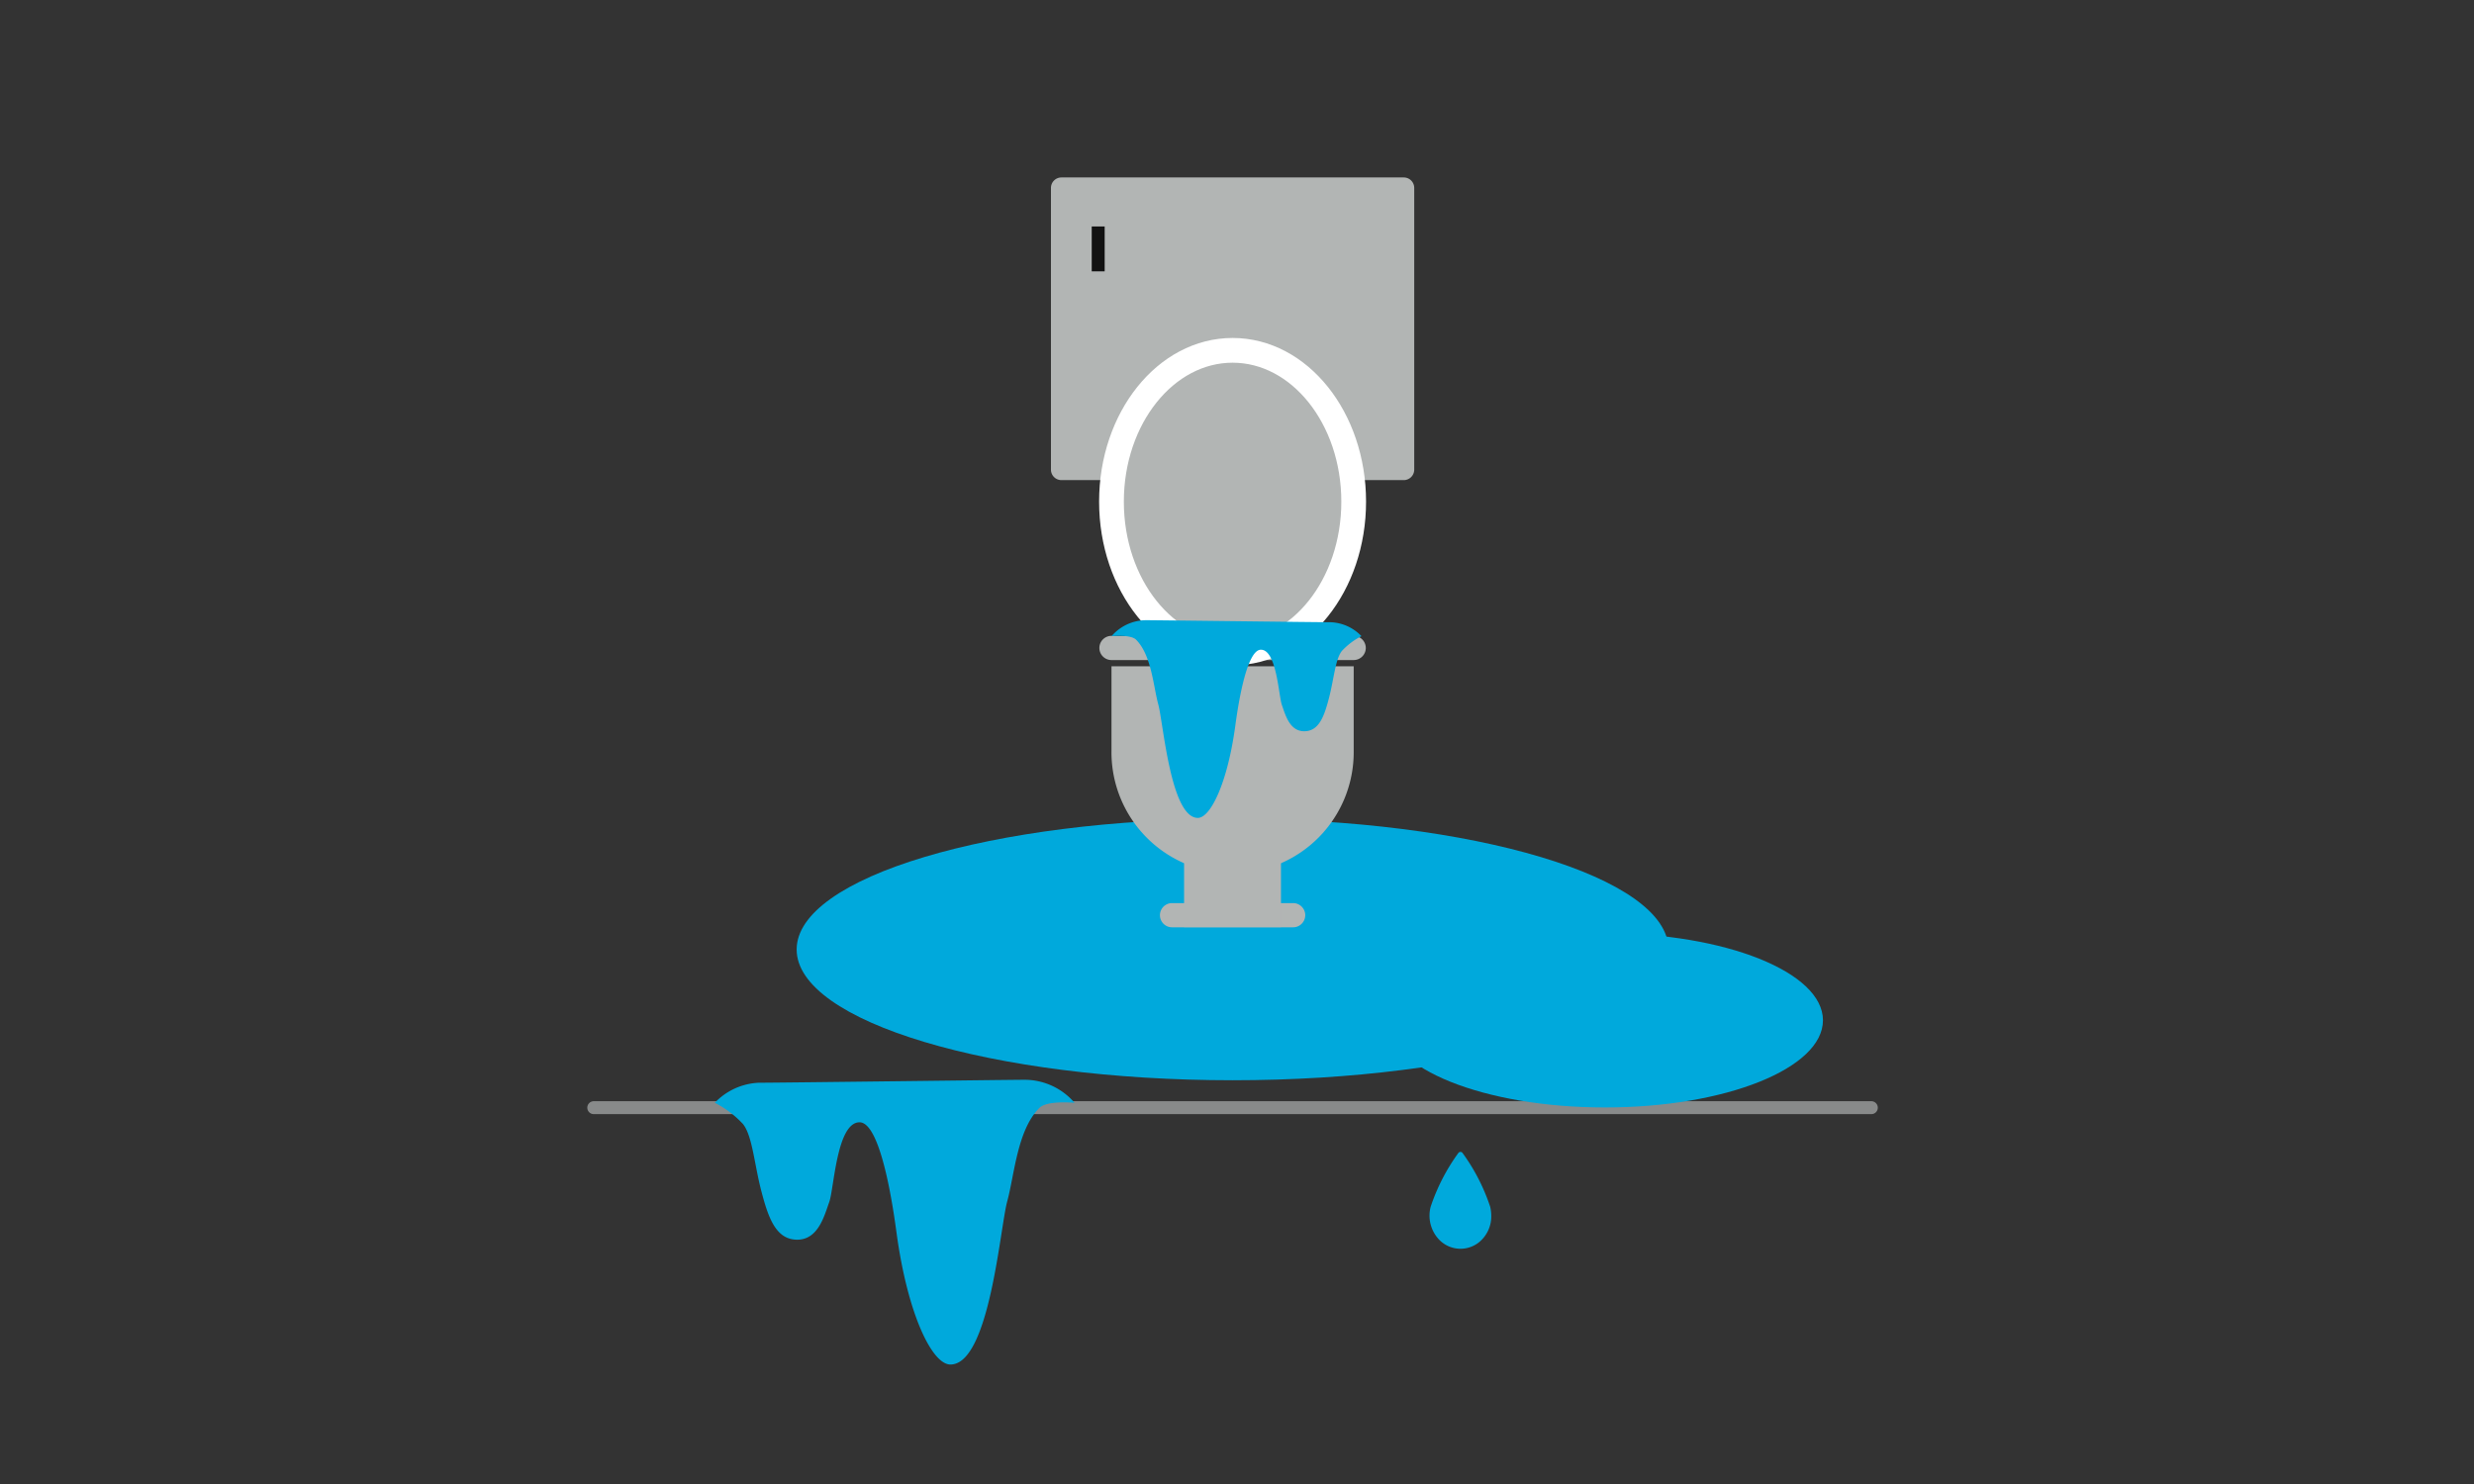 <svg xmlns="http://www.w3.org/2000/svg" xmlns:xlink="http://www.w3.org/1999/xlink" width="200" height="120" viewBox="0 0 200 120">
  <rect x="0" y="0" width="200" height="120" fill="#333333" stroke="none"/>
  <defs>
    <clipPath id="clip-path">
      <rect id="長方形_2320" data-name="長方形 2320" width="200" height="120" transform="translate(632 1478)" fill="#fff" stroke="#707070" stroke-width="1" opacity="0.31"/>
    </clipPath>
  </defs>
  <g id="img_about_table09" transform="translate(-632 -1478)" clip-path="url(#clip-path)">
    <g id="グループ_3934" data-name="グループ 3934" transform="translate(680 1492.349)">
      <g id="グループ_2875" data-name="グループ 2875" transform="translate(36.96 0)">
        <path id="長方形_2007" data-name="長方形 2007" d="M.848,0H28.521a.846.846,0,0,1,.846.846V23.626a.848.848,0,0,1-.848.848H.846A.846.846,0,0,1,0,23.627V.848A.848.848,0,0,1,.848,0Z" fill="#b2b5b4"/>
      </g>
      <g id="グループ_2876" data-name="グループ 2876" transform="translate(40.779 3.964)">
        <line id="線_304" data-name="線 304" y1="3.629" fill="none" stroke="#121212" stroke-width="1.047"/>
      </g>
      <g id="グループ_2877" data-name="グループ 2877" transform="translate(0 75.22)">
        <line id="線_305" data-name="線 305" x2="103.28" fill="none" stroke="#888a8a" stroke-linecap="round" stroke-linejoin="round" stroke-width="1.047"/>
      </g>
      <g id="グループ_2878" data-name="グループ 2878" transform="translate(16.402 51.856)">
        <path id="パス_776" data-name="パス 776" d="M224.451,669.227c0,5.839-15.779,10.574-35.243,10.574s-35.241-4.735-35.241-10.574,15.777-10.573,35.241-10.573,35.243,4.735,35.243,10.573" transform="translate(-153.967 -658.654)" fill="#00a9dc"/>
      </g>
      <g id="グループ_2879" data-name="グループ 2879" transform="translate(64.128 61.106)">
        <path id="パス_777" data-name="パス 777" d="M230.339,673.694c0,3.892-7.889,7.049-17.622,7.049s-17.619-3.156-17.619-7.049,7.892-7.049,17.619-7.049,17.622,3.156,17.622,7.049" transform="translate(-195.098 -666.646)" fill="#00a9dc"/>
      </g>
      <g id="グループ_2880" data-name="グループ 2880" transform="translate(67.573 78.799)">
        <path id="パス_778" data-name="パス 778" d="M200.875,681.956a15.88,15.88,0,0,1,2.234,4.344,3.224,3.224,0,0,1,.088.75,2.682,2.682,0,0,1-.655,1.8,2.394,2.394,0,0,1-3.664,0,2.817,2.817,0,0,1-.577-2.551,15.985,15.985,0,0,1,2.238-4.344.209.209,0,0,1,.171-.083.2.2,0,0,1,.165.083" transform="translate(-198.216 -681.873)" fill="#00a9dc"/>
      </g>
      <g id="グループ_2881" data-name="グループ 2881" transform="translate(45.769 58.678)">
        <path id="パス_779" data-name="パス 779" d="M191.156,665.569a.982.982,0,0,1-.979.979h-9.79a.978.978,0,1,1,0-1.957h9.79a.983.983,0,0,1,.979.978" transform="translate(-179.407 -664.591)" fill="#b2b5b4"/>
      </g>
      <g id="グループ_2882" data-name="グループ 2882" transform="translate(40.874 37.068)">
        <path id="パス_780" data-name="パス 780" d="M196.705,646.942a.981.981,0,0,1-.978.977H176.146a.978.978,0,1,1,0-1.957h19.581a.983.983,0,0,1,.978.98" transform="translate(-175.167 -645.962)" fill="#b2b5b4"/>
      </g>
      <g id="グループ_2883" data-name="グループ 2883" transform="translate(47.722 50.834)">
        <rect id="長方形_2008" data-name="長方形 2008" width="7.833" height="9.789" fill="#b2b5b4"/>
      </g>
      <g id="グループ_2884" data-name="グループ 2884" transform="translate(41.853 39.528)">
        <path id="パス_781" data-name="パス 781" d="M176.015,648.052v6.853a9.791,9.791,0,1,0,19.581,0v-6.853Z" transform="translate(-176.015 -648.052)" fill="#b2b5b4"/>
      </g>
      <g id="グループ_2885" data-name="グループ 2885" transform="translate(41.852 13.98)">
        <path id="パス_782" data-name="パス 782" d="M185.805,626.117c5.41,0,9.79,5.474,9.79,12.235s-4.38,12.237-9.79,12.237-9.791-5.479-9.791-12.237,4.387-12.235,9.791-12.235" transform="translate(-176.014 -626.117)" fill="#b2b5b4" stroke="#fff" stroke-width="2"/>
      </g>
      <path id="パス_783" data-name="パス 783" d="M176.015,646.135s1.542-.158,1.984.283c1.253,1.254,1.4,3.791,1.8,5.25s1,9.162,3.193,9.162c1.027,0,2.4-2.819,3.026-7.421.134-.986.828-6.178,2.073-6.178,1.284,0,1.435,3.748,1.7,4.478s.6,2.114,1.8,2.114,1.623-1.21,2.017-2.736.5-3.095,1.032-3.759a5.655,5.655,0,0,1,1.581-1.193,3.622,3.622,0,0,0-2.488-1.127c-1.265,0-14.132-.165-14.93-.165a3.7,3.7,0,0,0-2.784,1.292" transform="translate(-134.16 -609.042)" fill="#00a9dc"/>
      <path id="パス_784" data-name="パス 784" d="M177.541,678.683s-2.219-.227-2.854.409c-1.8,1.8-2.022,5.458-2.6,7.557s-1.431,13.193-4.594,13.193c-1.48,0-3.464-4.061-4.359-10.686-.194-1.421-1.194-8.9-2.985-8.9-1.852,0-2.066,5.4-2.45,6.449s-.867,3.043-2.586,3.043-2.333-1.743-2.906-3.939-.72-4.458-1.482-5.413a8.186,8.186,0,0,0-2.278-1.718,5.22,5.22,0,0,1,3.582-1.622c1.823,0,20.351-.239,21.5-.239a5.325,5.325,0,0,1,4,1.861" transform="translate(-138.662 -603.853)" fill="#00a9dc"/>
    </g>
  </g>
</svg>
